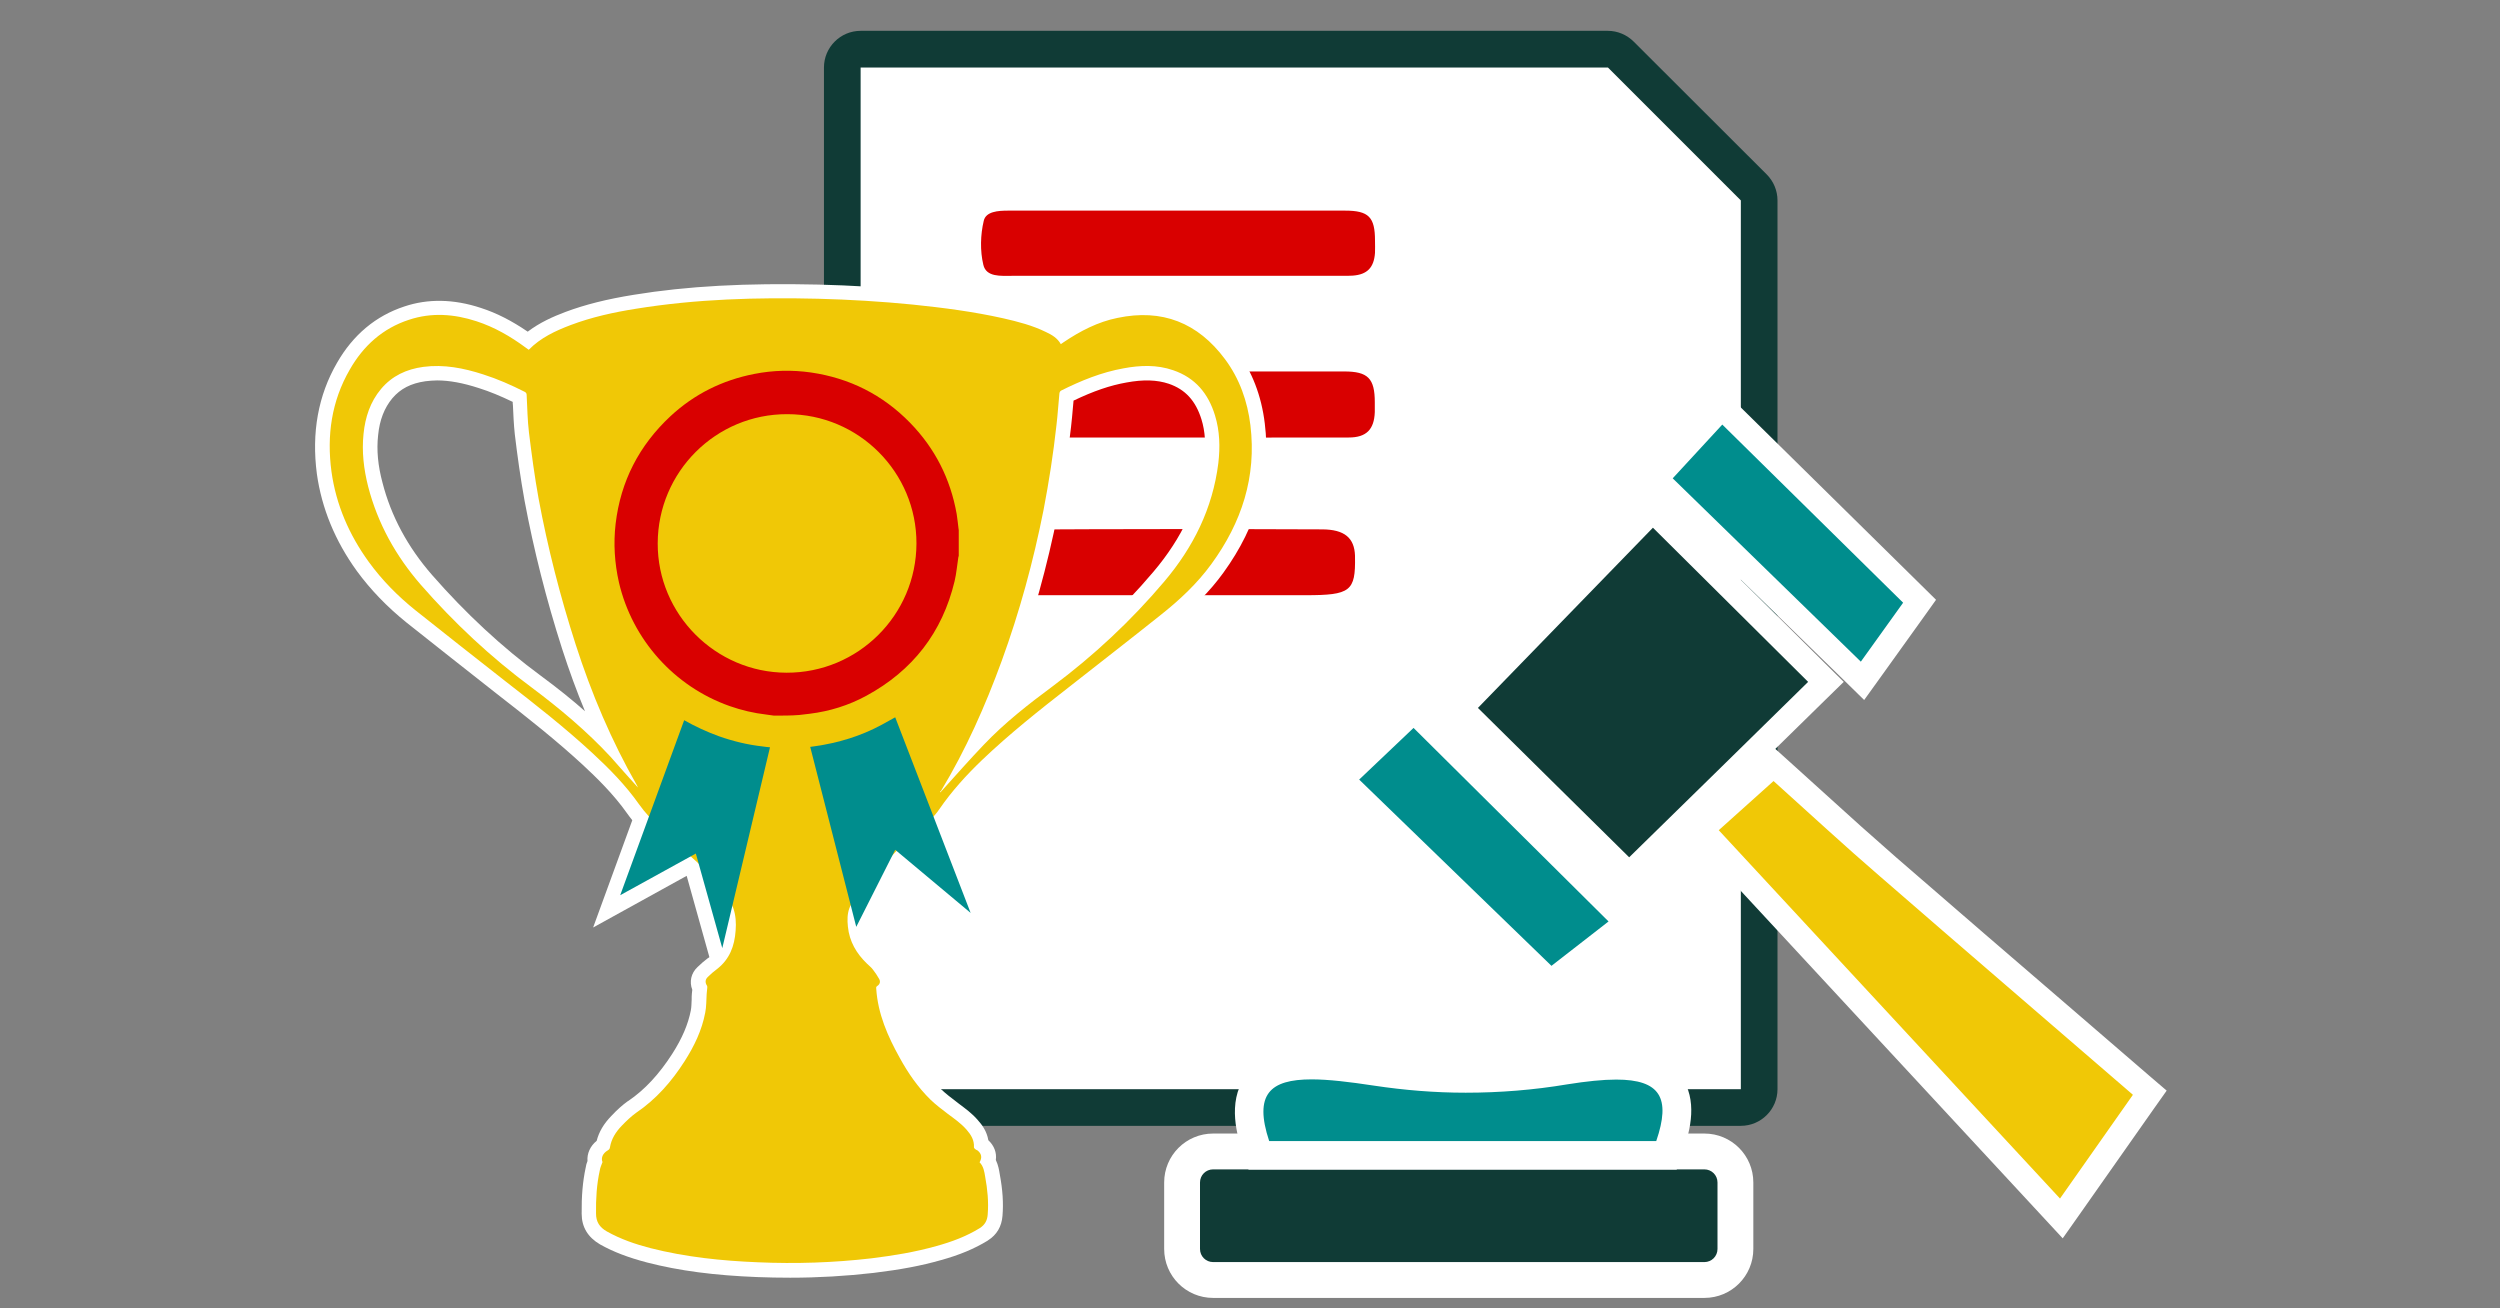 <?xml version="1.0" encoding="utf-8"?>
<!-- Generator: Adobe Illustrator 23.0.2, SVG Export Plug-In . SVG Version: 6.00 Build 0)  -->
<svg version="1.1" id="Layer_1" xmlns="http://www.w3.org/2000/svg" xmlns:xlink="http://www.w3.org/1999/xlink" x="0px" y="0px"
	 viewBox="0 0 1200 628" style="enable-background:new 0 0 1200 628;" xml:space="preserve">
<rect x="0" y="0" width="1200" height="628" fill="#808080" stroke="none"/>
<style type="text/css">
	.st0{fill:#FFFFFF;}
	.st1{fill:#103B36;}
	.st2{fill:#D90000;}
	.st3{fill:#F0C806;}
	.st4{fill:#008D8D;}
</style>
<g>
	<path class="st0" d="M413.1,531.6c-4.9,0-8.8-3.9-8.8-8.8V32.4c0-4.9,3.9-8.8,8.8-8.8h358.7c2.3,0,4.6,0.9,6.2,2.6L841.8,90
		c1.7,1.7,2.6,3.9,2.6,6.2v426.6c0,4.9-3.9,8.8-8.8,8.8H413.1z"/>
	<path class="st1" d="M771.8,32.4l63.8,63.8v426.6H413.1V32.4H771.8 M771.8,14.8H413.1c-9.7,0-17.6,7.9-17.6,17.6v490.4
		c0,9.7,7.9,17.6,17.6,17.6h422.5c9.7,0,17.6-7.9,17.6-17.6V96.2c0-4.7-1.9-9.2-5.2-12.5L784.2,20C780.9,16.7,776.4,14.8,771.8,14.8
		L771.8,14.8z"/>
</g>
<path class="st2" d="M564.8,210c-27,0-53.9,0-80.9,0c-10.2,0-13.8-3.7-13.9-13.8c0-2.2-0.1-4.3,0-6.5c0.5-7.2,4.4-11.1,11.7-11.3
	c8.5-0.2,16.9-0.1,25.4-0.1c46,0,92.1,0,138.1,0c11.4,0,14.7,3.3,14.7,14.8c0,1.6,0,3.1,0,4.7c-0.3,8.4-4.1,12.2-12.5,12.2
	C619.9,210.1,592.4,210,564.8,210z"/>
<path class="st2" d="M565.3,101.1c26.8,0,53.5,0,80.3,0c11.4,0,14.4,3.1,14.4,14.4c0,2,0.1,3.9,0,5.9c-0.5,7-3.7,10.4-10.7,10.9
	c-1.6,0.1-3.1,0.1-4.7,0.1c-53,0-105.9,0-158.9,0c-5.3,0-12.3,0.7-13.7-5.3c-1.6-6.7-1.4-14.4,0.2-21.1c1-4.5,6.9-4.9,11.7-4.9
	C511,101.1,538.1,101.1,565.3,101.1z"/>
<path class="st2" d="M560,285.7c-23.5,0-47,0-70.5,0c-7.3,0-15-0.4-17.5-6.3c-2.9-6.9-4.4-14.6,1.7-20.9c2.4-2.5,8.4-4.3,12.7-4.3
	c49.4-0.3,98.7-0.3,148.1-0.1c11,0,15.6,4.2,15.9,12.6c0,0.2,0,0.4,0,0.6c0.3,16.5-2.2,18.4-23.7,18.4
	C604.5,285.7,582.2,285.7,560,285.7z"/>
<g>
	<path class="st3" d="M816.4,398.1l34.9-31.3l4,3.6c5.7,5.2,11.3,10.2,16.8,15.1c11.7,10.6,22.8,20.6,34.1,30.4
		c28.2,24.5,56.9,49.2,84.7,73.1c12.3,10.6,24.6,21.2,36.9,31.8l4.1,3.6l-42.4,60.3L816.4,398.1z"/>
	<path class="st0" d="M851.3,374.9c18,16.2,34.2,31.2,50.9,45.6c40.4,35.1,81.1,70,121.6,105l-35,49.8
		C928.5,510.2,877.4,455,825,398.5L851.3,374.9 M851.3,358.7l-8,7.2L817,389.5l-9.1,8.2l8.3,9l83,89.6l80.8,87.2l10.1,10.9l8.6-12.2
		l35-49.8l6.3-8.9l-8.3-7.1c-12.3-10.6-24.7-21.3-37-31.9c-27.8-23.9-56.5-48.6-84.6-73c-11.2-9.8-22.3-19.7-33.9-30.3
		c-5.5-5-11.1-10-16.8-15.2L851.3,358.7L851.3,358.7z"/>
</g>
<g>
	<polygon class="st1" points="700.9,339.8 793.3,244.7 876.5,327.3 782,419.9 	"/>
	<path class="st0" d="M793.4,253.3l74.5,74c-29.4,28.9-58.5,57.4-85.9,84.2c-24.7-24.4-50.6-49.9-72.6-71.7L793.4,253.3
		 M793.2,236.1l-8.5,8.7l-84,86.5l-8.3,8.6l8.5,8.4l72.6,71.7l8.4,8.3l8.5-8.3l85.9-84.2l8.7-8.5l-8.7-8.6l-74.5-74L793.2,236.1
		L793.2,236.1z"/>
</g>
<g>
	<polygon class="st4" points="794.5,229.8 826.5,195.1 921.4,288.6 894,326.7 	"/>
	<path class="st0" d="M826.7,203.8l86.8,85.5l-20.3,28.3l-90.3-88L826.7,203.8 M826.3,186.5l-8.4,9.1l-23.8,25.8l-8,8.6l8.4,8.2
		l90.3,88l10,9.8l8.2-11.4l20.3-28.3l6-8.4l-7.3-7.2l-86.8-85.5L826.3,186.5L826.3,186.5z"/>
</g>
<g>
	<polygon class="st4" points="643.8,374.1 678.6,341 781.2,442.8 744.3,471.5 	"/>
	<path class="st0" d="M678.5,349.4c31.9,31.6,61,60.5,93.6,92.9l-27.4,21.3c-30.9-29.9-60.8-58.9-92.3-89.4L678.5,349.4
		 M678.7,332.6l-8.5,8.1l-26,24.8l-9.1,8.6l9,8.7l92.3,89.4l7.5,7.3l8.3-6.4l27.4-21.3l10.8-8.4l-9.7-9.7L687,340.9L678.7,332.6
		L678.7,332.6z"/>
</g>
<g>
	<path class="st1" d="M582.3,614.4c-8.2,0-14.9-6.7-14.9-14.9v-31.9c0-8.2,6.7-14.9,14.9-14.9h235.8c8.2,0,14.9,6.7,14.9,14.9v31.9
		c0,8.2-6.7,14.9-14.9,14.9H582.3z"/>
	<path class="st0" d="M818.1,561.3c3.5,0,6.3,2.8,6.3,6.3v31.9c0,3.5-2.8,6.3-6.3,6.3H582.3c-3.5,0-6.3-2.8-6.3-6.3v-31.9
		c0-3.5,2.8-6.3,6.3-6.3H818.1 M818.1,544.1H582.3c-13,0-23.5,10.5-23.5,23.5v31.9c0,13,10.5,23.5,23.5,23.5h235.8
		c13,0,23.5-10.5,23.5-23.5v-31.9C841.6,554.6,831.1,544.1,818.1,544.1L818.1,544.1z"/>
</g>
<g>
	<path class="st4" d="M604.2,554.5l-1.6-4.7c-2.7-8.3-5.7-20.3,0.7-29.1c6.2-8.5,17.9-9.5,26.2-9.5c7.6,0,17.2,0.9,31,3.1
		c14,2.2,28.5,3.3,42.9,3.3c15.8,0,31.8-1.3,47.6-3.9c10-1.6,18.1-2.4,24.7-2.4c8.1,0,19.5,1,25.5,9.4c6.2,8.7,3.1,20.9,0.2,29.2
		l-1.6,4.6L604.2,554.5L604.2,554.5z"/>
	<path class="st0" d="M629.6,518.1c8,0,18.1,1.2,29.9,3c14.6,2.2,29.3,3.4,44,3.4c16.3,0,32.6-1.3,48.7-4c9.4-1.5,17.2-2.3,23.6-2.3
		c21.1,0,26.3,8.8,19.2,29.5H609.2C601.8,525.3,609.5,518.1,629.6,518.1 M629.6,504.3c-9.8,0-23.8,1.3-31.8,12.4
		c-9.1,12.6-3.5,29.7-1.6,35.3l3.1,9.4h9.9H795h9.8l3.2-9.3c3.4-9.8,7-24.1-1.1-35.5c-8.8-12.3-25.6-12.3-31.1-12.3
		c-7,0-15.5,0.8-25.8,2.5c-15.4,2.5-31.1,3.8-46.5,3.8c-14.1,0-28.2-1.1-41.9-3.2C647.5,505.3,637.6,504.3,629.6,504.3L629.6,504.3z
		"/>
</g>
<path class="st0" d="M607.1,203.3L607.1,203.3c-1.6-13.4-6.2-25.2-13.5-35c-14.6-19.7-34.9-27.5-58.6-22.5
	c-8.1,1.6-16.1,5-24.7,10.4c-1.7-1.3-3.5-2.3-5.2-3c-7.4-3.6-15.2-5.6-22-7.1c-16-3.6-32.1-5.5-44.3-6.7
	c-14.8-1.5-30.2-2.4-45.9-2.8c-34.8-0.8-63,0.7-88.7,4.9c-13,2.1-23.3,4.7-32.7,8.2c-6.1,2.3-12.4,5.1-18.2,9.5
	c-7.6-5.2-15-9-22.5-11.4c-13-4.3-25.4-4.5-36.7-0.7c-13.7,4.5-24.6,13.6-32.3,27c-9.1,15.7-12.3,33.6-9.7,53.4
	c2.3,16.4,8.7,32.1,19.2,46.6c6.5,8.9,14.5,17.2,23.8,24.7c14.3,11.4,29,22.9,43.2,34.1c15.7,12.2,28.7,22.5,41.3,34.1
	c6.9,6.4,14.9,14.2,21.4,23.4c0.8,1.1,1.6,2.2,2.5,3.3l-18.8,51.5l44.9-24.8l10.9,39c-0.2,0.2-0.4,0.4-0.7,0.5
	c-1.7,1.3-3.4,2.7-5,4.3c-3.1,2.9-4,7.1-2.5,10.9l-0.2,1.8c-0.1,1-0.1,2-0.1,2.9c-0.1,1.9-0.1,3.7-0.4,5.1l0,0.1
	c-1.3,6.6-4.1,13.3-8.9,20.8c-6.3,9.8-13.2,17.3-21.2,22.7l-0.2,0.1c-2.5,1.8-5,4-7.9,7.1c-3.6,3.7-5.9,7.6-7,11.9
	c-3.1,2.5-4.7,6.1-4.4,9.7c-0.4,0.9-0.7,2-0.9,3.3c-1.4,6.6-2,13.6-1.9,22c0,6.4,3,11.3,8.8,14.7c6.4,3.6,13.5,6.3,22.6,8.7
	c15.5,4,32.4,6.2,53,7c5.2,0.2,10.4,0.3,15.7,0.3c13.5,0,26.9-0.8,40-2.3c13.2-1.6,23.1-3.5,32.2-6.1c9.1-2.5,16.2-5.5,22.6-9.4
	l0.1-0.1c4.3-2.7,6.6-6.7,7-11.8c0.5-6.1,0.1-12.4-1.3-19.9c-0.3-1.9-0.7-4.4-1.9-6.9c0.5-3.5-0.8-6.9-3.6-9.5
	c-0.7-4.3-3.1-7.5-5-9.6c-2.8-3.3-6.2-5.7-9.1-7.9l-0.9-0.7c-2.8-2.1-5.5-4.2-7.7-6.3c-5-4.9-9.4-10.9-13.5-18.4
	c-4.4-7.9-9-17.4-10.2-28c1.9-2.9,2.2-6.7,0.3-9.9c-1-1.9-2.2-3.6-3.5-5.3c-0.9-1.3-2-2.2-2.8-2.9c-0.2-0.2-0.5-0.4-0.7-0.6
	l-0.1-0.1c-2.3-2.2-4-4.4-5.2-6.8l16.1-31.8l50.2,42l-26.1-67.7c0.2-0.3,0.4-0.6,0.6-0.9c5-7.3,11.4-14.7,19.5-22.4
	c13-12.4,27.1-23.6,41.7-35c4.8-3.8,9.7-7.6,14.5-11.4c9.5-7.5,19.4-15.2,29-22.8c11.2-8.8,19.4-17.1,25.8-26
	C603.5,252.4,610.2,228.4,607.1,203.3z M478.8,341.5c3-6.9,5.8-14.2,8.6-21.8c8.4-23.2,15.3-47.9,20.4-73.6
	c2.7-14,4.8-27.9,6.3-41.2c0.4-3.1,0.6-6.2,0.9-9.3c0.1-1.1,0.2-2.2,0.3-3.3c9.6-4.6,17.5-7.3,25.4-8.7c8.1-1.5,14.6-1.3,20.3,0.6
	c7.9,2.7,12.9,8.1,15.7,17.1c1.8,5.8,2.2,12.4,1.3,20c-2.4,19.3-10.4,36.7-24.4,53.2c-15.3,18.1-32.9,34.6-52.3,49.1
	C493.7,329.3,486.1,335.1,478.8,341.5z M181.5,208.9c0.7-7.3,3-13.1,6.8-17.7c3.9-4.6,8.9-7.2,15.9-8.2c1.8-0.2,3.7-0.4,5.6-0.4
	c5.9,0,12.4,1.2,20.1,3.7c5.1,1.6,10.4,3.8,16.2,6.6c0,0.5,0,1,0.1,1.6c0.2,4.5,0.4,9.2,0.9,13.9c1.2,10.1,2.7,20.9,4.7,32
	c4.4,23.5,10.4,47.3,18,71c3.4,10.5,7,20.4,11,30c-6.3-5.6-13.3-11.2-21.3-17.1c-18.6-13.7-36.1-30-52.1-48.3
	c-11.7-13.4-19.7-28.3-23.8-44.3C181.4,223.5,180.7,216,181.5,208.9z"/>
<g>
	<g>
		<path class="st3" d="M289.2,557.8c-0.8-2,0.1-4.2,2.5-5.6c0.7-0.4,1-0.8,1.1-1.6c0.7-4,2.8-7.3,5.6-10.2c2.2-2.3,4.5-4.5,7-6.3
			c9.6-6.5,17-15,23.2-24.7c4.6-7.2,8.3-14.8,9.9-23.3c0.6-2.9,0.5-6,0.7-9c0.1-1,0.2-2.1,0.3-3.1c0-0.3,0-0.6-0.1-0.8
			c-1-1.5-1-3,0.4-4.3c1.3-1.3,2.8-2.6,4.3-3.7c6.1-4.7,8.5-11.1,9-18.5c0.3-3.7,0.1-7.4-1.2-11c-1-2.7-2.4-5-5.2-6.1
			c-0.4-0.1-0.7-0.4-1.1-0.6c-3.1-2-3.7-4.3-2.1-7.5c-2.8-2.4-5.6-4.8-8.4-7.2c-2.6-2.4-5.3-4.7-7.7-7.3c-3.2-3.5-6.7-6.7-10.3-9.7
			c-3.9-3.3-7.4-7.1-10.4-11.3c-6.4-9.1-14.2-17-22.3-24.5c-13.3-12.3-27.5-23.4-41.8-34.5c-14.4-11.3-28.8-22.6-43.1-34
			c-8.5-6.8-16.1-14.5-22.5-23.3c-9.4-13-15.7-27.4-17.9-43.4c-2.3-17.2,0-33.7,8.8-48.9c6.5-11.4,15.8-19.8,28.4-23.9
			c10.8-3.6,21.7-2.8,32.4,0.7c8.6,2.8,16.4,7.3,23.7,12.7c0.5,0.3,0.9,0.7,1.4,1c5.7-5.8,12.8-9.1,20.2-11.9
			c10.1-3.8,20.6-6.1,31.3-7.8c29-4.7,58.1-5.5,87.4-4.8c15.2,0.4,30.3,1.3,45.4,2.8c14.6,1.5,29.2,3.4,43.5,6.6
			c7,1.6,14,3.4,20.5,6.6c2.8,1.3,5.5,2.9,7.1,5.8c0.5-0.3,0.9-0.6,1.3-0.9c8-5.4,16.5-9.8,25.9-11.7c21.4-4.5,38.6,2.3,51.6,19.8
			c7,9.4,10.8,20.2,12.2,31.7c3,24.8-4.2,46.7-18.7,66.6c-6.9,9.5-15.4,17.4-24.5,24.6c-14.4,11.5-29,22.8-43.5,34.2
			c-14.5,11.3-28.9,22.7-42.2,35.4c-7.5,7.2-14.5,14.9-20.4,23.5c-2.7,4-6.4,7.1-10.1,10.2c-3.9,3.3-7.6,6.6-11,10.4
			c-4,4.5-8.4,8.6-13.3,12.2c1.5,3.7,0.9,6.5-2.6,8.2c-6.6,3.3-7.6,9-6.9,15.4c0.7,7.1,4.1,12.9,9.2,17.8c0.9,0.9,2,1.7,2.8,2.8
			c1.1,1.4,2.1,2.9,3,4.5c0.7,1.2,0.4,2.5-0.8,3.3c-0.6,0.4-0.7,0.7-0.6,1.4c0.8,12.1,5.5,22.8,11.3,33.2c4,7.3,8.7,14.1,14.7,20
			c2.6,2.5,5.5,4.7,8.4,6.9c3.1,2.3,6.4,4.6,9,7.6c2.1,2.4,3.7,5,3.5,8.4c0,0.3,0.3,0.6,0.5,0.8c0.3,0.3,0.8,0.5,1.2,0.7
			c2,1.6,2.3,3.5,1,5.7c1.9,1.9,2.3,4.5,2.7,7c1.1,6,1.7,12,1.2,18.1c-0.2,2.8-1.3,4.9-3.8,6.5c-6.5,4-13.5,6.6-20.8,8.6
			c-10.2,2.9-20.7,4.6-31.2,5.9c-18.1,2.1-36.3,2.7-54.5,1.9c-17.4-0.7-34.7-2.5-51.6-6.8c-7.3-1.9-14.3-4.3-20.9-8
			c-3.5-2-5.2-4.6-5.2-8.6c-0.1-7,0.3-13.9,1.8-20.7C288.1,560.4,288.7,559.2,289.2,557.8z M306.2,378c-0.2-0.5-0.3-0.7-0.4-0.9
			c-12.3-21.5-21.9-44.2-29.5-67.8c-7.4-23-13.4-46.4-17.8-70.1c-1.9-10.5-3.3-21-4.6-31.6c-0.7-5.9-0.8-11.8-1.1-17.8
			c0-0.7-0.1-1.3-0.9-1.7c-6.5-3.3-13.1-6.2-20-8.4c-9.3-3-18.8-4.9-28.7-3.6c-8.1,1.1-15,4.3-20.3,10.6c-5.2,6.2-7.6,13.6-8.4,21.5
			c-0.9,8.6,0.1,17,2.2,25.3c4.6,17.8,13.3,33.4,25.3,47.2c16,18.3,33.6,34.8,53.2,49.3c13.5,10.1,26.4,20.9,37.9,33.3
			C297.4,368.1,301.6,373,306.2,378z M451.2,380.2c0.1,0,0.1,0.1,0.2,0.1c0.3-0.4,0.6-0.7,1-1.1c6.6-7.3,13.1-14.7,19.9-21.8
			c10-10.5,21.4-19.4,33-28c19.7-14.7,37.6-31.4,53.5-50.2c14-16.5,23.3-35.2,26-56.9c0.9-7.7,0.7-15.4-1.6-22.9
			c-3.2-10.5-9.5-18.1-20.1-21.7c-7.8-2.7-15.8-2.4-23.8-0.9c-10.6,1.9-20.4,5.9-30,10.7c-0.4,0.2-0.8,0.9-0.8,1.5
			c-0.5,5-0.8,10.1-1.4,15.1c-1.5,13.6-3.6,27.2-6.2,40.7c-4.9,24.7-11.5,48.9-20.1,72.5c-7.9,21.6-17.2,42.6-29.1,62.3
			C451.4,379.7,451.3,379.9,451.2,380.2z"/>
	</g>
	<g>
		<path class="st2" d="M371.5,343.5c-1.2-0.2-2.4-0.3-3.6-0.5c-6.1-0.7-12-2.1-17.7-4.1c-26.6-9.4-46.7-31.9-53.1-59.3
			c-2.1-9.3-2.7-18.7-1.6-28.2c2.4-20.4,11.3-37.6,26.3-51.6c11.4-10.6,24.9-17.3,40.2-20.3c9.1-1.8,18.2-2,27.3-0.7
			c18.5,2.7,34.4,10.7,47.5,24.1c12,12.3,19.4,26.9,22.4,43.8c0.4,2.4,0.6,4.8,0.9,7.1c0,0.2,0.1,0.4,0.1,0.6c0,4.1,0,8.3,0,12.4
			c-0.1,0.2-0.1,0.5-0.2,0.7c-0.6,3.8-0.9,7.7-1.8,11.5c-5.9,24.6-20.1,42.9-42.4,55c-8.5,4.6-17.5,7.4-27.1,8.6
			c-1.7,0.2-3.4,0.4-5.1,0.6C379.8,343.5,375.7,343.5,371.5,343.5z M439.9,260.9c0.1-34.2-27.7-62.1-62-62.1
			c-34.3-0.1-62.1,27.7-62.2,62c-0.1,34.1,27.8,62,61.8,62.1C411.9,323,439.8,295.2,439.9,260.9z"/>
	</g>
	<g>
		<path class="st4" d="M423.2,347.9c-10,5.4-20.8,8.7-32.1,10.3c-0.7,0.1-1.5,0.2-2.2,0.3l22.1,86.4l18.7-37l36.2,30.3l-36.2-93.9
			C427.6,345.4,425.5,346.7,423.2,347.9z"/>
	</g>
	<g>
		<path class="st4" d="M366.1,358.3c-7.2-0.8-14.2-2.5-21-4.9c-5.8-2.1-11.4-4.7-16.7-7.7l-30.7,84l36.3-20l12.7,45.4l22.9-96.4
			C368.5,358.6,367.3,358.5,366.1,358.3z"/>
	</g>
</g>
</svg>
